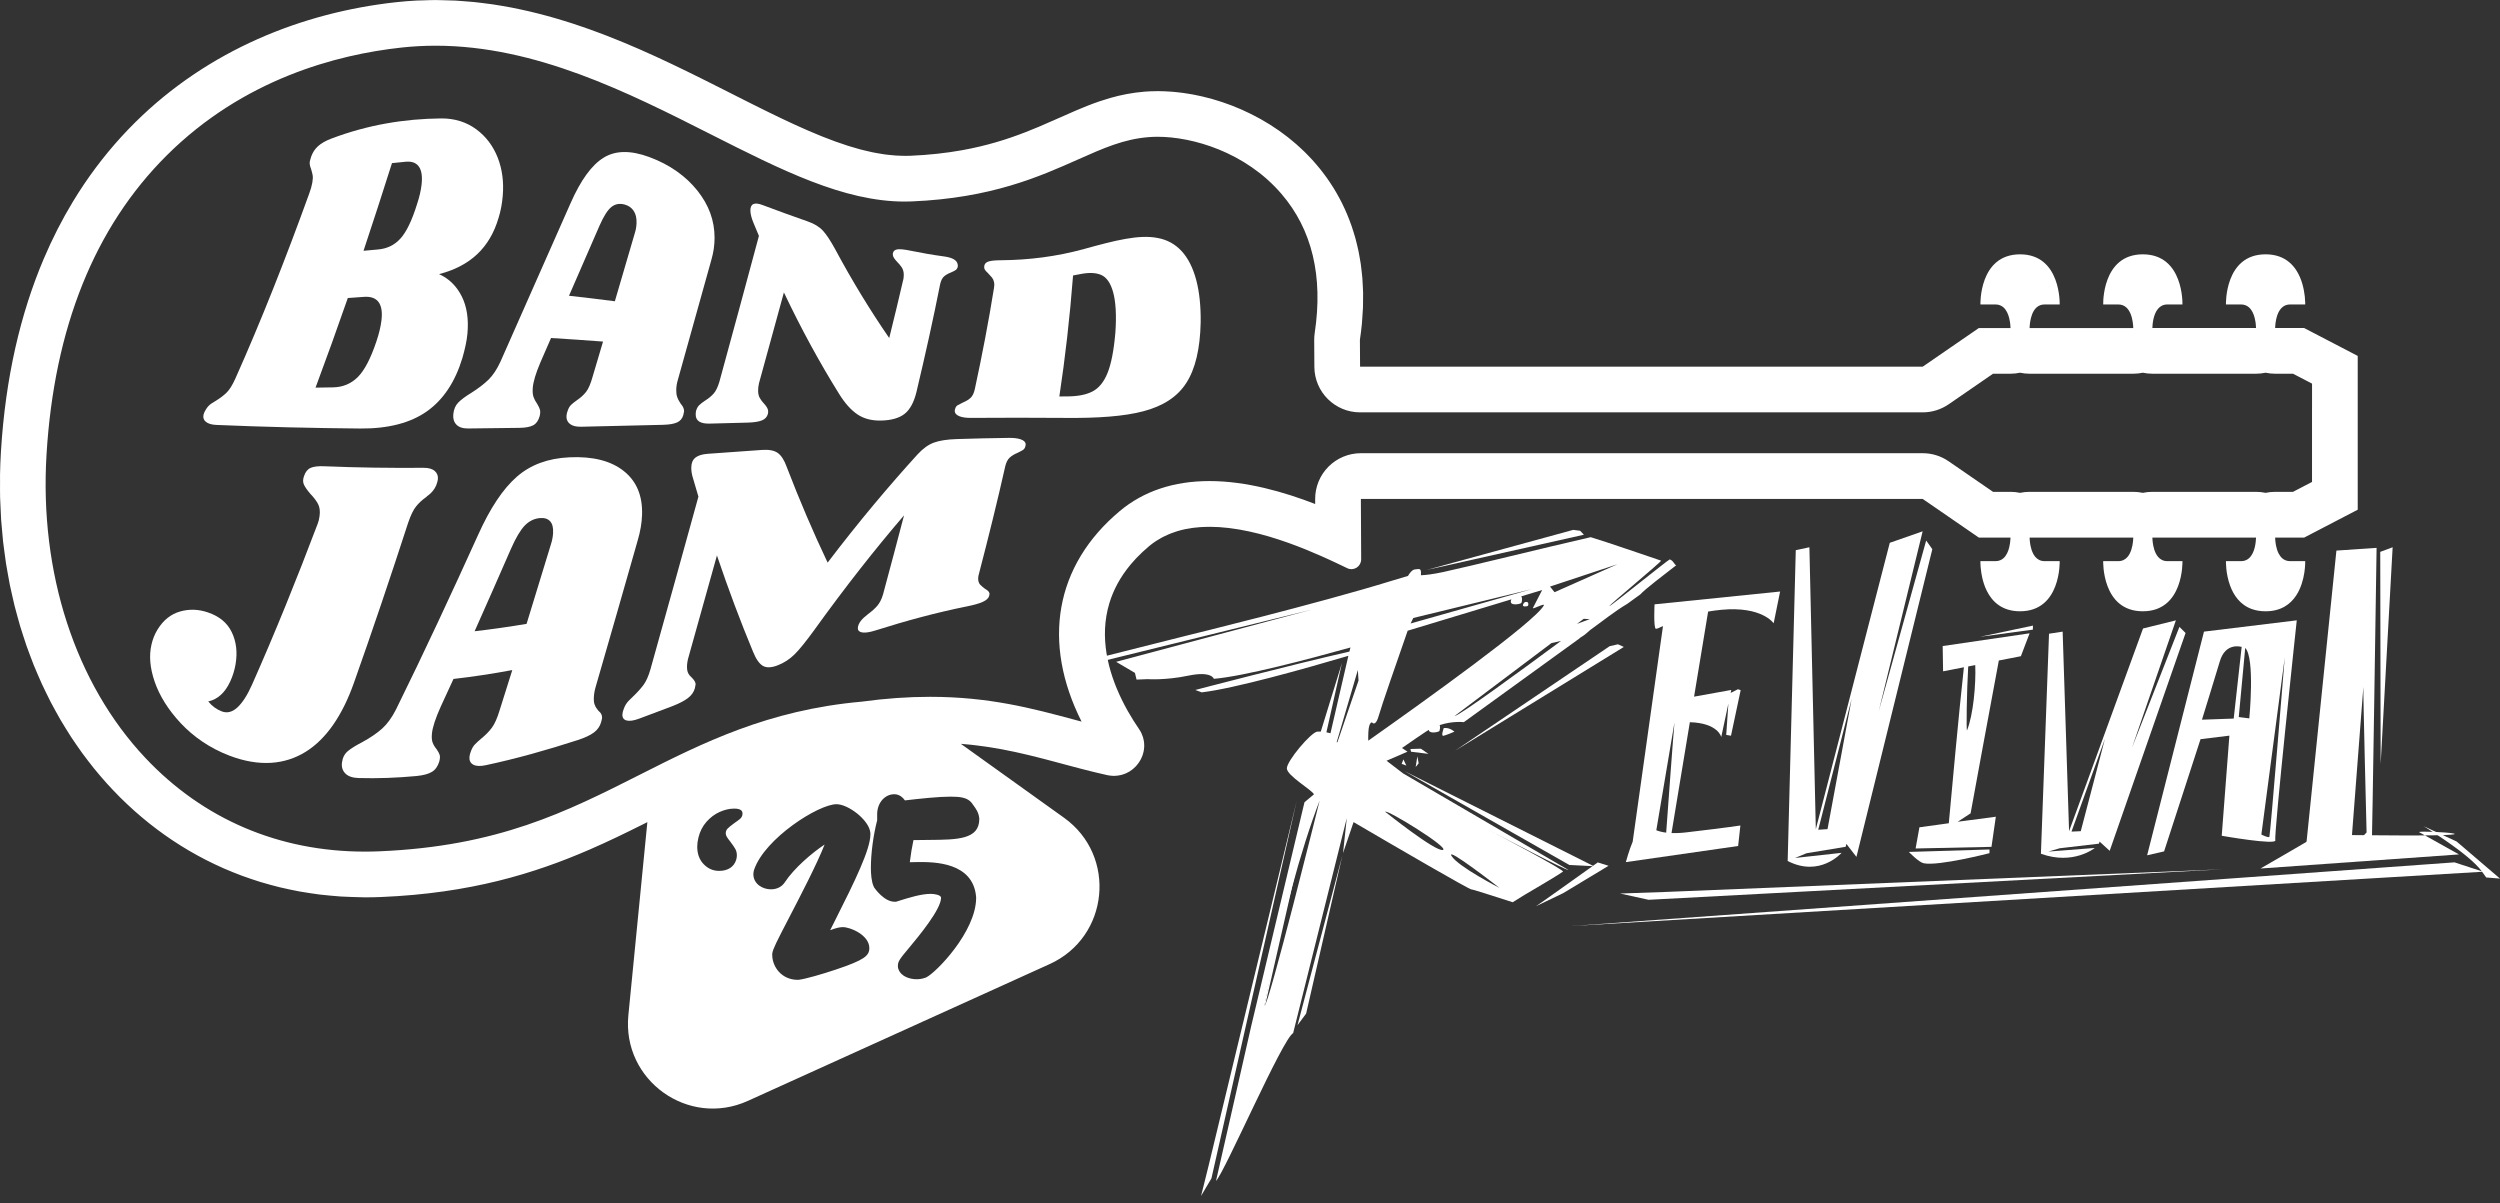 <svg xmlns="http://www.w3.org/2000/svg" xmlns:i="http://ns.adobe.com/AdobeIllustrator/10.0/" id="Layer_1" viewBox="0 0 800 385"><rect x="0" y="0" width="800" height="385" fill="#333333" stroke="none"/><defs><style>      .st0 {        fill: #fff;      }    </style></defs><g><path class="st0" d="M171.903,4.243c-.877-.221-1.756-.435-2.639-.641.883.206,1.762.42,2.639.641Z"></path><path class="st0" d="M180.593,6.682c.857.265,1.714.53,2.565.807-.851-.277-1.708-.542-2.565-.807Z"></path><path class="st0" d="M174.961,5.043c.875.238,1.748.481,2.617.732-.869-.252-1.742-.494-2.617-.732Z"></path><path class="st0" d="M186.152,8.495c.838.288,1.678.573,2.511.871-.833-.298-1.673-.583-2.511-.871Z"></path><path class="st0" d="M191.638,10.464c.815.306,1.634.606,2.444.92-.81-.314-1.629-.614-2.444-.92Z"></path><path class="st0" d="M166.131,2.911c-.877-.185-1.755-.367-2.637-.537.883.169,1.76.352,2.637.537Z"></path><path class="st0" d="M151.707.64c.862.087,1.717.2,2.574.304-.857-.104-1.711-.217-2.574-.304Z"></path><path class="st0" d="M157.638,1.38c.877.129,1.749.278,2.621.424-.872-.146-1.743-.295-2.621-.424Z"></path><path class="st0" d="M148.116.349c-.804-.058-1.604-.132-2.413-.174.808.042,1.608.116,2.413.174Z"></path><path class="st0" d="M139.622.005c.643.001,1.278.036,1.919.047-.641-.011-1.276-.046-1.919-.047Z"></path><path class="st0" d="M135.417.106c-.699.024-1.391.019-2.093.055.702-.037,1.394-.031,2.093-.055Z"></path><path class="st0" d="M721.931,172.012c-.021.703-.105,1.94-.427,3.211.321-1.271.406-2.508.427-3.211h-0Z"></path><path class="st0" d="M721.831,103.574c.064.556.09,1.041.101,1.392h0c-.01-.351-.037-.836-.101-1.392Z"></path><path class="st0" d="M721.504,101.755c.107.424.188.844.249,1.241-.061-.398-.142-.818-.249-1.241Z"></path><path class="st0" d="M737.548,94.994c-.008-.077-.018-.158-.027-.238.009.08.02.161.027.238Z"></path><path class="st0" d="M728.329,174.592c-.124-.623-.195-1.217-.237-1.718.041.502.113,1.095.237,1.718Z"></path><path class="st0" d="M729.646,177.886c-.182-.25-.35-.512-.493-.792.143.281.312.543.493.792Z"></path><g><path class="st0" d="M228.357,125.954c-.731.823-1.643,1.571-2.737,2.252-.805.532-1.432,1.015-1.869,1.44-.443.427-.776,1.032-1.005,1.81-.074.236-.116.626-.122,1.172-.021,2.034,1.479,3.009,4.497,2.925,4.014-.105,8.027-.211,12.041-.316,2.06-.054,3.605-.29,4.625-.7,1.021-.409,1.669-1.101,1.935-2.079.065-.21.096-.522.085-.94-.016-.624-.438-1.385-1.265-2.299-.603-.632-1.069-1.25-1.407-1.855-.341-.602-.519-1.367-.538-2.284-.016-.705.074-1.516.274-2.424,2.811-10.175,5.469-19.859,7.977-29.078,5.582,11.745,11.46,22.509,17.637,32.42,1.883,3.054,3.868,5.246,5.93,6.629,2.063,1.385,4.578,2.014,7.528,1.951,3.317-.072,5.842-.809,7.549-2.165,1.712-1.361,2.968-3.684,3.766-6.945,2.875-12.075,5.407-23.486,7.599-34.572.266-1.143.68-1.958,1.244-2.448.567-.49,1.302-.909,2.211-1.263.664-.279,1.168-.54,1.51-.783.344-.24.566-.61.667-1.103.035-.147.022-.4-.046-.758-.253-1.337-1.717-2.128-4.397-2.49-3.564-.485-7.128-1.104-10.691-1.834-1.832-.376-3.184-.536-4.058-.442-.878.092-1.398.492-1.562,1.205-.045.15-.045.392-.004.722.066.497.5,1.188,1.323,2.055.594.604,1.07,1.167,1.432,1.69.36.523.588,1.137.684,1.846.066.492.051,1.1-.046,1.828-1.421,6.167-2.945,12.5-4.572,19.046-6.048-8.779-11.83-18.228-17.35-28.52-1.434-2.608-2.707-4.563-3.853-5.816-1.142-1.248-2.758-2.242-4.848-2.967-4.839-1.678-9.676-3.451-14.515-5.268-2.61-.989-3.901-.386-3.863,1.825.019,1.066.369,2.431,1.063,4.067.553,1.344,1.109,2.678,1.669,4-3.864,14.42-8.081,29.962-12.652,46.671-.504,1.711-1.12,2.979-1.848,3.798Z"></path><path class="st0" d="M737.344,104.966h-9.299c.024-.82.136-2.367.608-3.847.135-.423.3-.841.5-1.234.1-.197.209-.388.328-.57.238-.365.515-.697.838-.978.645-.561,1.472-.915,2.532-.915h4.818s.028-.971-.121-2.426c-.008-.077-.018-.158-.027-.238-.252-2.254-.924-5.543-2.727-8.301-.614-.94-1.359-1.817-2.263-2.569-.903-.752-1.965-1.379-3.213-1.817-1.248-.439-2.682-.689-4.33-.689-13.184,0-12.681,16.041-12.681,16.041h4.818c.265,0,.516.022.752.064.473.084.892.247,1.261.472.185.112.357.239.519.38.967.841,1.526,2.147,1.847,3.419.107.424.188.844.249,1.241.03.199.056.392.077.577.064.556.09,1.041.101,1.392h-33.172c.038-1.289.291-4.372,1.823-6.173.348-.409.763-.752,1.256-.993.493-.241,1.065-.379,1.727-.379h4.818s.018-.564-.041-1.48c-.078-1.222-.29-3.07-.859-5.044-.142-.493-.307-.995-.497-1.496-.381-1.003-.864-2.005-1.478-2.945-.614-.94-1.359-1.817-2.263-2.569-.903-.752-1.965-1.379-3.213-1.817-1.248-.439-2.682-.689-4.33-.689-1.648,0-3.082.251-4.33.689s-2.31,1.065-3.213,1.817-1.648,1.629-2.263,2.569c-.614.94-1.098,1.943-1.478,2.945-.19.501-.355,1.003-.497,1.496-.569,1.974-.781,3.822-.859,5.044-.058.916-.041,1.48-.041,1.48h4.818c4.241,0,4.751,5.671,4.806,7.545h-33.172c.056-1.874.565-7.545,4.806-7.545h4.818s.018-.564-.041-1.48c-.078-1.222-.29-3.07-.859-5.044-.142-.493-.307-.995-.497-1.496-.381-1.003-.864-2.005-1.478-2.945-.614-.94-1.359-1.817-2.263-2.569-.903-.752-1.965-1.379-3.213-1.817-1.248-.439-2.682-.689-4.33-.689-1.648,0-3.082.251-4.33.689s-2.31,1.065-3.213,1.817-1.648,1.629-2.263,2.569c-2.457,3.76-2.823,8.522-2.871,10.276-.012.439-.004.689-.004.689h4.818c.265,0,.516.022.752.064.473.084.892.247,1.261.472.185.112.357.239.519.38.967.841,1.526,2.147,1.847,3.419.107.424.188.844.249,1.241.03.199.056.392.077.577.032.278.055.538.071.773.016.235.025.444.03.619h-10.133l-17.961,12.364h-180.045l-.053-8.605c.267-1.768.477-3.503.641-5.208.054-.564.073-1.107.116-1.664.087-1.126.178-2.255.22-3.353.026-.656.016-1.289.026-1.936.015-.971.038-1.948.019-2.896-.013-.674-.059-1.327-.089-1.99-.04-.891-.075-1.785-.145-2.655-.054-.672-.136-1.325-.208-1.985-.09-.831-.175-1.664-.291-2.475-.094-.659-.213-1.3-.325-1.947-.135-.783-.268-1.567-.427-2.331-.134-.642-.288-1.268-.439-1.897-.177-.738-.354-1.476-.553-2.196-.172-.622-.361-1.23-.549-1.838-.216-.699-.434-1.395-.671-2.077-.207-.598-.429-1.183-.651-1.768-.253-.664-.511-1.323-.783-1.97-.241-.572-.492-1.134-.748-1.692-.288-.629-.582-1.252-.887-1.864-.273-.546-.553-1.086-.84-1.619-.321-.597-.649-1.185-.986-1.765-.302-.519-.608-1.032-.923-1.538-.351-.565-.712-1.12-1.079-1.668-.329-.492-.661-.981-1.002-1.46-.38-.534-.769-1.055-1.163-1.572-.354-.465-.708-.928-1.073-1.379-.407-.504-.824-.994-1.244-1.481-.376-.437-.751-.874-1.137-1.298-.433-.475-.877-.935-1.322-1.394-.394-.407-.786-.817-1.189-1.211-.458-.448-.927-.879-1.396-1.31-.411-.379-.818-.762-1.237-1.128-.481-.42-.973-.821-1.463-1.226-.424-.349-.843-.705-1.273-1.042-.505-.395-1.021-.769-1.534-1.148-.432-.319-.859-.646-1.297-.953-.533-.373-1.076-.724-1.616-1.08-.431-.284-.858-.579-1.293-.853-.584-.367-1.178-.708-1.77-1.055-.403-.236-.8-.485-1.206-.713-.754-.423-1.518-.817-2.282-1.209-.39-.2-.779-.401-1.171-.593-.873-.428-1.749-.844-2.63-1.232-.408-.18-.819-.338-1.229-.509-.625-.262-1.25-.529-1.877-.771-.457-.176-.915-.332-1.373-.498-.584-.212-1.166-.429-1.751-.624-.475-.158-.95-.297-1.425-.445-.568-.177-1.136-.358-1.704-.519-.48-.136-.959-.254-1.438-.379-.561-.146-1.122-.296-1.682-.427-.484-.113-.965-.211-1.446-.313-.551-.117-1.101-.235-1.649-.337-.483-.09-.962-.166-1.442-.244-.543-.089-1.085-.177-1.624-.252-.474-.065-.943-.119-1.413-.173-.538-.062-1.074-.122-1.606-.17-.465-.042-.926-.073-1.387-.103-.525-.035-1.048-.066-1.567-.086-.455-.018-.905-.027-1.355-.034-.284-.004-.575-.022-.857-.022-.156,0-.303.017-.458.018-1.25.011-2.484.049-3.68.146-4.0.324-7.648,1.05-11.125,2.045-1.159.332-2.299.693-3.428,1.079-2.579.883-5.094,1.896-7.626,2.981-3.799,1.627-7.636,3.413-11.785,5.161-1.383.583-2.8,1.161-4.262,1.727s-2.969,1.121-4.53,1.657c-1.561.536-3.177,1.052-4.858,1.543-1.681.49-3.426.954-5.247,1.384s-3.716.826-5.696,1.181c-4.951.887-10.433,1.517-16.603,1.774-.928.039-1.873.013-2.819-.013-.535-.015-1.07-.031-1.61-.066-.697-.045-1.401-.113-2.108-.19-.536-.058-1.071-.112-1.612-.188-.732-.103-1.474-.233-2.216-.367-.529-.095-1.055-.181-1.589-.292-.783-.162-1.577-.356-2.371-.55-.506-.124-1.007-.233-1.517-.369-.89-.237-1.794-.509-2.697-.782-.424-.128-.843-.24-1.27-.376-2.681-.852-5.418-1.85-8.212-2.967-.449-.18-.907-.377-1.359-.563-.958-.393-1.917-.787-2.888-1.206-.545-.235-1.099-.485-1.649-.728-.893-.394-1.786-.789-2.69-1.201-.589-.269-1.186-.549-1.78-.826-.883-.411-1.767-.823-2.66-1.248-.606-.289-1.218-.585-1.829-.88-.907-.438-1.817-.879-2.735-1.33-.601-.295-1.205-.594-1.81-.894-.978-.485-1.962-.973-2.951-1.469-.537-.269-1.075-.539-1.615-.81-3.179-1.599-6.413-3.239-9.708-4.9-.565-.285-1.132-.569-1.701-.855-1.022-.513-2.047-1.028-3.08-1.542-.704-.351-1.415-.7-2.124-1.051-.927-.458-1.853-.917-2.789-1.374-.788-.385-1.586-.766-2.38-1.15-.871-.42-1.738-.842-2.616-1.259-.913-.434-1.837-.86-2.758-1.29-.779-.363-1.552-.73-2.337-1.09-1.664-.762-3.341-1.515-5.031-2.255-.698-.306-1.407-.6-2.109-.901-1.045-.448-2.087-.899-3.142-1.336-.773-.32-1.557-.628-2.335-.942-.997-.402-1.992-.805-2.997-1.195-.81-.314-1.629-.614-2.444-.92-.989-.371-1.978-.741-2.975-1.098-.833-.298-1.673-.583-2.511-.871-.995-.341-1.99-.68-2.993-1.006-.851-.277-1.708-.542-2.565-.807-1.002-.31-2.006-.614-3.015-.906-.869-.252-1.742-.494-2.617-.732-1.016-.277-2.035-.543-3.058-.801-.877-.221-1.756-.435-2.639-.641-1.04-.243-2.085-.47-3.133-.691-.877-.185-1.755-.367-2.637-.537-1.073-.205-2.153-.39-3.234-.57-.872-.146-1.744-.295-2.621-.424-1.114-.164-2.236-.3-3.358-.436-.857-.104-1.712-.217-2.574-.304-1.191-.12-2.391-.204-3.591-.29-.804-.058-1.604-.132-2.413-.174-1.379-.072-2.77-.098-4.162-.123-.641-.011-1.276-.046-1.919-.047-.066-0-.131-.005-.197-.005-1.328-0-2.67.06-4.008.106-.699.024-1.391.019-2.093.055-2.11.11-4.232.277-6.37.508-.004 0-.008.001-.012.001-30.255,3.278-60.355,15.379-83.664,38.454-1.554,1.538-3.078,3.125-4.569,4.762-5.615,6.161-10.775,13.022-15.374,20.618-3.449,5.697-6.583,11.806-9.357,18.343-1.85,4.358-3.539,8.906-5.056,13.648-1.517,4.742-2.861,9.678-4.018,14.813-2.316,10.269-3.887,21.333-4.609,33.223-.15,2.465-.245,4.917-.289,7.353-.015.828.009,1.644.005,2.468-.006,1.603-.021,3.208.018,4.797.024.973.089,1.932.129,2.9.06,1.425.106,2.854.201,4.266.069,1.026.179,2.036.267,3.055.115,1.336.217,2.676.364,4.0.117,1.054.274,2.09.411,3.136.167,1.268.32,2.542.516,3.797.166,1.063.37,2.108.556,3.161.216,1.218.419,2.441.663,3.645.214,1.06.464,2.102.699,3.151.263,1.175.516,2.355.805,3.516.262,1.049.557,2.08.839,3.118.31,1.138.61,2.28.946,3.404.307,1.03.646,2.042.974,3.061.356,1.105.704,2.213,1.085,3.303.353,1.011.736,2.003,1.109,3.0.4,1.068.794,2.14,1.218,3.193.399.991.826,1.963,1.246,2.939.443,1.03.881,2.063,1.346,3.076.444.966.913,1.913,1.377,2.864.485.994.967,1.99,1.474,2.967.486.937.997,1.855,1.503,2.776.527.958,1.052,1.917,1.601,2.858.529.907,1.08,1.795,1.629,2.685.567.92,1.134,1.839,1.723,2.741.571.874,1.161,1.731,1.752,2.587.608.882,1.216,1.762,1.844,2.625.61.838,1.238,1.658,1.867,2.477.649.845,1.299,1.687,1.968,2.512.648.799,1.312,1.581,1.979,2.361.688.805,1.378,1.605,2.086,2.388.687.761,1.389,1.506,2.094,2.248.725.762,1.454,1.518,2.198,2.258.724.72,1.46,1.424,2.202,2.123.763.719,1.531,1.431,2.313,2.128.759.676,1.529,1.339,2.305,1.993.801.676,1.609,1.342,2.428,1.994.792.631,1.594,1.248,2.402,1.856.839.631,1.685,1.25,2.541,1.856.825.584,1.657,1.156,2.498,1.716.875.583,1.758,1.153,2.65,1.711.856.536,1.72,1.061,2.592,1.573.91.534,1.829,1.052,2.756,1.56.888.486,1.781.964,2.684,1.426.945.483,1.901.949,2.863,1.405.915.434,1.835.861,2.765,1.27.981.432,1.974.843,2.972,1.246.943.381,1.889.757,2.846,1.112,1.015.377,2.043.731,3.074,1.079.97.327,1.942.651,2.925.952,1.048.321,2.109.615,3.172.906.997.272,1.994.543,3.004.788,1.081.262,2.175.496,3.271.727,1.021.215,2.041.431,3.075.619,1.113.202,2.239.372,3.366.542,1.045.157,2.089.317,3.147.447,1.144.14,2.303.245,3.462.351,1.066.098,2.13.201,3.208.27,1.176.076,2.367.113,3.557.154,1.088.037,2.172.083,3.271.091.31.002.611.026.922.026,1.728,0,3.466-.036,5.221-.109,28.454-1.185,48.997-7.497,66.719-15.197,5.907-2.567,11.501-5.288,16.969-8.024.493-.247.981-.494,1.472-.741l-6.077,61.807c-2.046,20.807,19.2,36.026,38.242,27.394l96.576-43.778c19.042-8.632,21.599-34.641,4.603-46.816l-33.036-23.665c1.136.091,2.26.192,3.361.311.498.054.99.114,1.481.173,1.006.122,2.0.253,2.98.396.466.068.935.134,1.396.206,1.128.177,2.24.367,3.338.567.258.047.522.089.778.137,1.353.255,2.684.527,4.0.811.36.078.713.161,1.071.24.971.216,1.937.437,2.894.665.442.106.882.212,1.321.32.906.222,1.808.448,2.705.678.394.101.789.201,1.182.303,1.126.293,2.248.588,3.368.887.116.031.233.061.35.093.738.197,1.476.396,2.214.594.389.104.777.208,1.166.313.405.109.812.216,1.218.325.919.246,1.841.489,2.766.732.456.119.914.238,1.371.356.891.23,1.788.456,2.689.68.421.104.84.21,1.263.313,1.298.315,2.604.624,3.932.918.004.001.009.002.013.003 0.0 0.0.001,0,.001 0.0.473.105.937.162,1.396.198.124.01.247.016.37.021.133.005.268.022.4.022.175,0,.341-.027.513-.037.201-.011.403-.02.601-.043.278-.033.549-.086.819-.143.183-.038.369-.07.548-.119.281-.077.551-.176.821-.278.154-.058.314-.105.464-.171.316-.138.617-.301.914-.47.091-.052.189-.093.279-.148.382-.235.746-.494,1.091-.777.075-.061.139-.133.212-.196.262-.228.518-.462.754-.716.108-.115.202-.242.304-.362.184-.217.367-.434.532-.666.102-.143.192-.295.286-.444.143-.224.283-.449.407-.683.086-.162.161-.33.238-.497.108-.234.21-.47.3-.712.065-.176.122-.356.176-.536.074-.244.139-.489.193-.738.041-.185.076-.372.105-.56.039-.253.065-.507.083-.764.014-.19.026-.38.028-.571.002-.262-.015-.525-.035-.79-.015-.188-.025-.376-.052-.565-.039-.275-.104-.549-.169-.824-.042-.177-.075-.355-.129-.532-.092-.302-.216-.601-.342-.899-.062-.147-.109-.297-.179-.443-.214-.443-.462-.881-.757-1.31-2.32-3.377-5.016-7.861-7.148-13.018-.947-2.292-1.784-4.717-2.426-7.237-.161-.63-.309-1.266-.444-1.907-.27-1.282-.487-2.586-.64-3.907-.076-.66-.137-1.325-.18-1.993s-.069-1.34-.076-2.014c-.015-1.349.045-2.71.189-4.078.072-.684.165-1.37.281-2.057.231-1.374.552-2.752.972-4.131,1.262-4.135,3.423-8.271,6.762-12.277,1.113-1.336,2.357-2.657,3.742-3.959.692-.651,1.42-1.297,2.184-1.938.623-.523,1.27-.999,1.929-1.448.211-.144.43-.271.644-.407.46-.292.924-.574,1.399-.833.254-.139.512-.269.771-.399.459-.23.924-.447,1.396-.649.262-.112.523-.225.789-.328.51-.199,1.028-.378,1.55-.547.231-.075.458-.158.692-.226.757-.224,1.524-.424,2.303-.589.014-.003.028-.005.041-.007.768-.162,1.548-.291,2.334-.4.256-.035.516-.059.775-.089.551-.064,1.104-.121,1.663-.161.302-.022.606-.037.91-.052.532-.026,1.066-.043,1.603-.049.29-.003.58-.007.872-.005.93.007,1.864.032,2.804.092.022.001.044.004.066.006.928.061,1.86.153,2.793.261.271.031.541.066.812.101.761.098,1.523.21,2.285.336.211.035.421.065.632.102.944.165,1.887.35,2.828.551.225.048.448.102.673.152.75.168,1.497.345,2.241.533.267.067.533.134.799.203.931.244,1.858.497,2.775.766.024.007.047.015.071.022.907.267,1.803.549,2.692.836.261.084.518.17.777.256.712.236,1.417.477,2.115.723.203.071.407.141.609.213.865.31,1.718.625,2.556.944.204.078.401.156.603.234.664.257,1.32.515,1.963.774.232.093.462.186.691.279,1.61.658,3.148,1.316,4.597,1.957.21.093.414.184.621.276.569.254,1.125.506,1.664.752.144.066.291.132.433.198.662.305,1.301.602,1.911.889.143.067.274.13.415.196.49.232.967.458,1.419.674.165.079.321.153.48.229.496.238.982.471,1.423.683.243.117.49.192.738.242.08.016.159.017.239.027.121.015.243.041.363.041.048,0,.093-.012.14-.014.078-.004.156-.014.233-.024.162-.02.32-.053.476-.098.072-.021.145-.04.215-.066.18-.067.352-.151.517-.25.034-.02.072-.034.105-.056.194-.126.371-.276.533-.442.044-.045.08-.097.121-.144.113-.13.215-.267.306-.415.041-.068.079-.138.115-.209.077-.15.138-.308.19-.472.023-.072.049-.141.067-.215.057-.241.095-.491.094-.756l-.047-9.658-.047-9.658h179.785l17.961,12.364h10.133c-.005.176-.014.385-.03.619-.048.704-.156,1.638-.397,2.592-.321,1.271-.88,2.578-1.847,3.419-.161.14-.334.268-.519.38-.37.224-.788.388-1.261.472-.237.042-.487.064-.752.064h-4.818s-.008.251.004.689c.018.658.081,1.739.282,3.031.067.431.149.885.25,1.355.303,1.41.776,2.961,1.512,4.441,1.717,3.454,4.865,6.525,10.633,6.525,13.184,0,12.681-16.041,12.681-16.041h-4.818c-1.325,0-2.286-.554-2.983-1.373-.279-.327-.515-.697-.715-1.091-.401-.788-.658-1.671-.823-2.501-.124-.623-.195-1.217-.237-1.718-.028-.334-.042-.628-.049-.862h33.172c-.007.234-.021.528-.049.862-.041.502-.113,1.095-.237,1.718-.165.831-.422,1.714-.823,2.501-.2.394-.437.764-.715,1.091-.697.819-1.657,1.373-2.983,1.373h-4.818s-.503,16.041,12.681,16.041,12.681-16.041,12.681-16.041h-4.818c-.663,0-1.234-.138-1.727-.379-.493-.241-.907-.584-1.256-.993-.279-.327-.515-.697-.715-1.091-.401-.788-.658-1.671-.823-2.501-.124-.623-.195-1.217-.237-1.718-.028-.334-.042-.628-.049-.862h33.172c-.021.703-.106,1.94-.427,3.211-.321,1.271-.88,2.578-1.847,3.419-.161.14-.334.268-.519.38-.37.224-.788.388-1.261.472-.237.042-.487.064-.752.064h-4.818s-.122,3.886,1.326,7.833c1.126,3.07,3.203,6.176,7.024,7.519,1.248.439,2.682.689,4.33.689,4.944,0,7.963-2.256,9.806-5.076,3.071-4.7,2.875-10.966,2.875-10.966h-4.818c-1.06,0-1.887-.354-2.532-.915-.254-.221-.472-.48-.673-.756-.182-.25-.35-.512-.493-.792-.2-.394-.365-.811-.5-1.234-.135-.423-.24-.852-.323-1.267-.124-.623-.195-1.217-.237-1.718-.028-.334-.042-.628-.049-.862h9.299l17.127-8.917v-49.212l-17.127-8.917ZM237.543,260.89c-.129.476-.388.873-.777,1.197-.388.324-.992.767-1.811,1.327-.949.69-1.64,1.251-2.071,1.682-.432.432-.646.949-.646,1.552,0,.389.119.777.357,1.164.236.389.614.907,1.132,1.554.689.905,1.207,1.661,1.554,2.265.343.604.516,1.293.516,2.07,0,.432-.063.884-.194,1.358-.345,1.166-.992,2.062-1.941,2.685-.949.627-2.135.938-3.558.938-1.899,0-3.537-.712-4.918-2.135-1.381-1.423-2.07-3.299-2.07-5.628,0-.907.128-1.878.387-2.912.474-1.941,1.327-3.614,2.557-5.016,1.229-1.4,2.641-2.459,4.237-3.171,1.596-.712,3.148-1.066,4.659-1.066,1.768,0,2.653.518,2.653,1.552,0,.259-.023.453-.065.583ZM278.521,267.041c0,4.73-4.884,14.785-11.27,27.437-.528,1.046-1.078,2.135-1.595,3.171,1.695-.613,2.931-.971,4.031-.971,2.523,0,8.499,2.598,8.499,6.693,0,2.478-1.562,3.825-10.807,6.923-4.23,1.417-9.616,2.982-11.727,3.23l-.187.022h-.188c-5.11,0-8.165-4.091-8.165-8.046v-.236l.034-.235c.201-1.352,1.25-3.465,5.646-11.921,3.056-5.878,8.644-16.623,11.087-22.86-3.903,2.583-9.724,7.471-12.827,12.207-.945,1.375-2.517,2.127-4.354,2.127-2.567,0-5.405-1.588-5.609-4.532l-.008-.222c0-.357.025-.904.244-1.534,3.376-9.978,20.61-20.947,26.351-20.947,3.791,0,10.454,5.087,10.829,9.105l.014.149v.44ZM310.916,256.892s.454.629.598.828c.765,1.053,1.631,2.246,1.835,4.015l.022.183v.185c0,6.556-7.084,6.607-16.053,6.672-1.545.012-3.219.023-5.015.059-.401,1.811-.892,4.749-1.168,7.08.897-.041,1.88-.061,2.946-.061,4.747,0,17.358,0,18.273,11.175l.011.13v.131c0,10.835-12.899,24.036-15.993,25.477l-.129.059-.135.048c-.897.324-1.801.482-2.764.482-2.181,0-5.02-.845-5.843-3.224l-.142-.411-.027-.433c-.1-1.58.594-2.412,3.512-5.916,3.078-3.698,10.289-12.356,10.289-16.082,0-.946-2.221-1.253-3.297-1.253-3.06,0-6.949,1.219-10.074,2.196l-1.034.324h-.488c-3.314,0-6.263-4.206-6.388-4.385l-.158-.23-.117-.252c-.742-1.608-.898-4.145-.898-5.991,0-4.608.769-10.416,2.01-15.199.002-.094,0-1.948,0-1.948,0-3.588,2.408-6.399,5.483-6.399,1.72,0,2.771,1.126,3.409,1.974,5.215-.61,10.819-1.201,14.621-1.201,3.165,0,5.393.329,6.714,1.968ZM739.846,130.527v23.694l-6.081,3.166h-5.721c-1.036,0-2.059.11-3.056.323-.997-.213-2.021-.323-3.057-.323h-33.172c-1.036,0-2.06.11-3.057.323-.997-.213-2.021-.323-3.057-.323h-33.172c-1.036,0-2.06.11-3.057.323-.997-.213-2.021-.323-3.056-.323h-5.586l-14.216-9.786c-2.439-1.679-5.331-2.578-8.292-2.578h-179.786c-3.891,0-7.621,1.551-10.366,4.309-2.745,2.758-4.277,6.496-4.258,10.387l.008,1.564c-9.894-3.832-21.97-7.343-33.833-7.343-11.448,0-21.112,3.237-28.723,9.62-20.731,17.387-24.959,41.975-12.201,67.355-.79-.211-1.585-.425-2.388-.64-13.351-3.586-27.156-7.295-46.109-7.295-7.037,0-14.195.507-21.869,1.55-30.025,2.673-50.929,13.235-71.145,23.451-23.259,11.753-45.228,22.855-83.211,24.437-1.539.064-3.091.097-4.612.097-27.5,0-51.804-10.379-70.283-30.015-22.383-23.784-33.901-59.169-31.598-97.081,2.461-40.528,15.392-72.712,38.432-95.66,24.585-24.486,54.46-32.303,75.193-34.549,3.588-.389,7.257-.586,10.907-.586,31.976.001,61.64,15.008,87.812,28.249,22.937,11.604,42.745,21.625,62.282,21.625.759,0,1.514-.016,2.267-.047,25.399-1.058,40.805-7.913,53.185-13.422,8.164-3.633,14.612-6.502,22.547-7.145.951-.077,1.947-.116,2.958-.116,11.013.001,27.988,4.784,39.586,18.265,9.804,11.394,13.386,26.37,10.649,44.509-.113.752-.168,1.511-.163,2.272l.053,8.605c.049,8.042,6.582,14.535,14.624,14.535h180.045c2.961,0,5.853-.899,8.292-2.578l14.216-9.786h5.586c1.035,0,2.059-.11,3.056-.323.997.213,2.021.323,3.057.323h33.172c1.036,0,2.06-.11,3.057-.323.997.213,2.021.323,3.057.323h33.172c1.036,0,2.059-.11,3.057-.323.997.213,2.021.323,3.056.323h5.721l6.081,3.166v7.771Z"></path><path class="st0" d="M370.55,76.173c-6.043-1.237-13.88.81-23.684,3.517-8.827,2.421-17.654,3.515-26.48,3.586-1.828.013-3.154.124-3.978.378-.827.254-1.299.698-1.422,1.346-.047.4-.055.674-.021.826.084.405.493.95,1.23,1.626.505.517.914.968,1.228,1.352.313.384.532.854.651,1.409.134.606.138,1.238.012,1.886-1.727,10.771-3.781,21.466-6.159,32.484-.276,1.229-.714,2.128-1.302,2.691-.59.565-1.421,1.079-2.51,1.542-.741.362-1.294.65-1.659.858-.368.211-.617.55-.764,1.024-.162.368-.211.71-.163,1.025.103.631.607,1.129,1.513,1.486.905.36,2.134.529,3.679.514,10.018-.067,20.039-.074,30.059.006,10.542.103,18.984-.487,25.211-2.158,6.227-1.666,10.795-4.587,13.655-9.074,2.864-4.468,4.388-10.871,4.567-19.301.074-5.219-.419-9.879-1.441-13.669-2.066-7.715-6.195-12.213-12.224-13.356ZM356.927,106.329c-.489,5.835-1.342,10.115-2.511,13.019-1.17,2.903-2.776,4.846-4.785,5.901-2.008,1.056-4.696,1.58-8.03,1.601-.87.005-1.74.01-2.61.015,1.87-12.382,3.332-25.047,4.389-38.714.732-.132,1.463-.271,2.194-.417,2.726-.547,4.97-.524,6.739.219,1.769.736,3.073,2.591,3.894,5.564.835,3.019,1.101,7.386.72,12.812Z"></path><path class="st0" d="M130.654,167.157c.782-2.287,1.604-3.981,2.478-5.082.874-1.1,1.96-2.106,3.259-3.018.172-.2.44-.427.805-.679.363-.252.782-.655,1.25-1.209.468-.55.854-1.177,1.147-1.876.302-.796.479-1.439.531-1.936.108-1.089-.236-1.973-1.024-2.654-.789-.681-1.967-1.016-3.534-1.004-10.605.084-21.21-.057-31.814-.499-1.944-.081-3.398.092-4.365.525-.97.432-1.669,1.308-2.097,2.628-.387,1.036-.394,1.947-.021,2.744.372.799,1.039,1.762,2.019,2.895,1.187,1.247,2.033,2.379,2.538,3.389.503,1.01.649,2.294.424,3.844-.139.969-.328,1.738-.562,2.307-6.763,17.889-13.781,35.224-21.052,51.596-1.471,3.311-3.022,5.726-4.654,7.237-1.633,1.511-3.315,1.93-5.036,1.269-1.719-.659-3.154-1.736-4.297-3.178,3.027-.654,5.359-2.818,7-6.327.82-1.755,1.393-3.607,1.728-5.532.664-3.856.248-7.308-1.226-10.331-1.474-3.03-3.988-5.042-7.554-6.274-3.092-1.072-6.082-1.142-9.001-.304-2.92.844-5.315,2.731-7.191,5.781-.87,1.427-1.511,3.001-1.917,4.75-.835,3.575-.505,7.528,1.017,11.951,1.523,4.411,4.298,8.942,8.341,13.256,4.035,4.299,9.276,7.99,15.67,10.415,9.546,3.616,17.696,2.834,24.305-1.266,6.617-4.114,11.754-11.665,15.43-22.042,6.011-16.954,11.812-34.16,17.404-51.379Z"></path><path class="st0" d="M191.533,227.492c-.072-.147-.248-.373-.517-.677-.27-.303-.514-.744-.73-1.326-.217-.582-.299-1.359-.256-2.326.051-1.142.267-2.337.644-3.572,4.666-16.096,9.126-31.656,13.378-46.6.859-2.906,1.326-5.643,1.409-8.241.193-6.194-1.789-10.771-5.849-14.017-4.065-3.229-9.856-4.762-17.454-4.39-6.781.33-12.343,2.345-16.784,6.226-4.434,3.876-8.553,10.073-12.402,18.65-8.341,18.398-17.088,37.244-26.243,55.802-1.327,2.617-2.811,4.661-4.433,6.117-1.63,1.458-3.752,2.927-6.383,4.353-2.013,1.044-3.549,1.986-4.609,2.874-1.058.89-1.685,2.119-1.878,3.703-.17,1.39.188,2.539,1.083,3.443.891.905,2.293,1.404,4.203,1.46,6.178.177,12.357-.058,18.536-.639,2.237-.212,3.902-.678,4.988-1.346,1.086-.668,1.864-1.763,2.327-3.281.244-.906.288-1.613.132-2.126-.156-.513-.49-1.125-.992-1.844-.587-.707-1.01-1.416-1.266-2.116-.258-.703-.329-1.646-.223-2.829.195-2.068,1.161-4.994,2.872-8.778,1.353-2.918,2.695-5.835,4.029-8.748,6.272-.709,12.543-1.674,18.815-2.84-1.336,4.267-2.686,8.556-4.049,12.865-.751,2.496-1.572,4.354-2.471,5.57-.9,1.218-2.044,2.387-3.423,3.5-.867.733-1.545,1.358-2.035,1.876-.489.518-.883,1.186-1.196,2.005-.303.721-.478,1.372-.527,1.954-.095,1.163.305,1.998,1.202,2.49.898.495,2.22.562,3.961.193,9.828-2.094,19.656-4.867,29.484-8.055,2.322-.753,4.056-1.577,5.195-2.436,1.141-.858,1.903-1.954,2.286-3.286.198-.752.296-1.214.303-1.39.036-.868-.339-1.602-1.123-2.215ZM176.311,174.134c-2.545,8.381-5.147,16.89-7.807,25.505-5.542.926-11.084,1.725-16.626,2.363,3.957-8.871,7.825-17.664,11.604-26.318,1.568-3.562,3.037-6.05,4.429-7.493,1.39-1.438,2.998-2.233,4.826-2.401,1.448-.134,2.544.201,3.289,1.001.745.8,1.066,2.07.96,3.824-.072,1.2-.298,2.37-.676,3.518Z"></path><path class="st0" d="M69.278,135.979c15.316.654,30.634,1.008,45.95,1.147,8.984.085,16.157-1.795,21.413-5.523,5.261-3.731,9.033-9.436,11.343-17.101.854-2.951,1.387-5.505,1.589-7.674.446-4.73-.172-8.729-1.82-12.008-1.65-3.273-4.062-5.667-7.251-7.102,9.894-2.552,16.232-8.375,19.055-18.047.66-2.102,1.1-4.416,1.32-6.954.386-4.485-.159-8.573-1.603-12.268-1.449-3.688-3.729-6.756-6.845-9.06-3.117-2.299-6.875-3.536-11.321-3.493-11.704.117-23.407,2.038-35.111,6.469-1.831.696-3.234,1.52-4.203,2.392-.974.873-1.698,1.963-2.174,3.242-.261.777-.418,1.296-.467,1.565-.132.72-.007,1.535.376,2.469.234.743.406,1.416.517,2.008.109.594.077,1.391-.101,2.389-.194,1.09-.525,2.274-1.004,3.539-7.562,20.915-15.45,40.883-23.664,59.259-.928,2.047-1.853,3.511-2.766,4.405-.915.895-2.047,1.764-3.391,2.59-.163.083-.627.374-1.396.863-.766.489-1.394,1.169-1.894,2.041-.351.554-.579,1.066-.691,1.543-.223.952.023,1.716.741,2.31.715.594,1.848.934,3.395,1.001ZM125.432,52.199c1.496-.178,2.992-.328,4.488-.451,3.921-.314,5.576,2.246,4.976,7.397-.222,1.889-.7,3.931-1.429,6.131-1.64,5.295-3.425,8.988-5.359,11.096-1.932,2.111-4.349,3.241-7.24,3.468-1.514.12-3.028.257-4.542.412,3.097-9.289,6.133-18.654,9.106-28.053ZM111.299,95.368c1.752-.142,3.505-.268,5.256-.378,4.338-.272,6.17,2.332,5.497,7.661-.252,1.974-.777,4.154-1.577,6.531-1.851,5.553-3.865,9.39-6.025,11.523-2.162,2.139-4.814,3.207-7.931,3.251-1.849.026-3.699.056-5.547.089,3.512-9.411,6.953-18.988,10.327-28.677Z"></path><path class="st0" d="M156.332,121.486c-1.425,1.398-3.29,2.819-5.604,4.282-1.771,1.074-3.121,2.078-4.051,3.014-.93.938-1.471,2.199-1.622,3.776-.132,1.386.196,2.494 1,3.326.801.834,2.055,1.243,3.747,1.227,5.486-.049,10.972-.117,16.458-.2,1.986-.03,3.461-.316,4.417-.849.957-.532,1.629-1.504,2.02-2.917.204-.848.225-1.527.085-2.043-.148-.515-.452-1.15-.91-1.907-.53-.754-.917-1.491-1.157-2.201-.242-.712-.321-1.639-.239-2.774.136-1.985.956-4.725,2.418-8.17,1.157-2.651,2.303-5.28,3.439-7.888,5.547.336,11.093.721,16.64,1.14-1.108,3.743-2.23,7.525-3.366,11.345-.619,2.222-1.32,3.824-2.099,4.805-.781.982-1.777,1.875-2.986,2.684-.761.541-1.355,1.019-1.779,1.43-.425.411-.768.984-1.031,1.719-.258.641-.403,1.238-.436,1.79-.066,1.102.305,1.969,1.112,2.593.809.627,1.988.919,3.535.887,8.726-.182,17.453-.392,26.179-.613,2.06-.052,3.593-.314,4.595-.779,1.002-.462,1.657-1.25,1.969-2.368.158-.638.234-1.034.239-1.194.015-.791-.346-1.583-1.059-2.386-.069-.16-.231-.419-.479-.782-.249-.362-.477-.843-.684-1.448-.205-.605-.3-1.35-.283-2.234.018-1.043.184-2.087.491-3.117,3.786-13.496,7.367-26.323,10.741-38.469.686-2.349,1.026-4.681,1.03-7.032.008-5.602-1.856-10.56-5.5-15.144-3.65-4.559-8.756-8.291-15.406-10.742-5.931-2.182-10.773-2.146-14.597.21-3.819,2.348-7.34,7.195-10.592,14.599-7.054,15.86-14.514,32.877-22.382,50.594-1.142,2.497-2.426,4.443-3.85,5.838ZM191.888,72.118c1.316-2.984,2.566-4.932,3.769-5.89,1.195-.954,2.597-1.211,4.202-.784,1.272.338,2.241,1.018,2.913,2.021.67,1.004.981,2.315.92,3.94-.042,1.112-.216,2.147-.527,3.112-2.079,7.118-4.216,14.417-6.41,21.887-4.892-.634-9.783-1.227-14.674-1.762,3.358-7.754,6.626-15.272,9.806-22.524Z"></path><path class="st0" d="M326.607,140.58c-.928-.321-2.175-.476-3.746-.456-5.563.07-11.127.2-16.691.379-3.063.099-5.482.47-7.272,1.115-1.792.648-3.543,1.895-5.276,3.784-9.027,9.933-18.621,21.279-28.78,34.636-4.582-9.639-8.958-19.853-13.128-30.708-.757-2.097-1.688-3.555-2.801-4.366-1.114-.805-2.788-1.144-5.025-.987-5.787.407-11.576.824-17.363,1.238-1.79.127-3.125.531-3.987,1.218-.867.689-1.306,1.746-1.326,3.157-.011,1.101.159,2.222.524,3.355.582,2.011,1.168,4.005,1.759,5.982-4.789,17.376-9.906,35.817-15.348,55.244-.623,2.163-1.359,3.825-2.201,4.971-.847,1.149-1.938,2.368-3.278,3.652-.167.141-.628.588-1.384,1.346-.756.759-1.322,1.665-1.682,2.713-.27.68-.413,1.275-.431,1.787-.035,1.023.41,1.664,1.344,1.915.927.254,2.267.056,4.01-.586,3.442-1.269,6.884-2.567,10.326-3.883,2.324-.889,4.069-1.781,5.234-2.659,1.164-.877,1.918-1.92,2.258-3.137.168-.685.258-1.103.258-1.261.005-.619-.357-1.297-1.088-2.044-.569-.495-.993-1.003-1.27-1.532-.279-.526-.413-1.263-.401-2.206.014-.945.187-1.985.527-3.114,3.137-11.179,6.155-21.978,9.055-32.389,3.673,10.865,7.526,21.136,11.56,30.831.945,2.33,1.989,3.819,3.13,4.492,1.141.674,2.706.614,4.699-.145,2.07-.789,3.904-1.985,5.483-3.557,1.575-1.57,3.634-4.138,6.144-7.578,10.135-14.095,19.754-26.273,28.857-36.877-2.117,8.107-4.362,16.535-6.733,25.331-.446,1.511-1.058,2.71-1.814,3.596-.762.89-1.782,1.795-3.048,2.733-.159.17-.41.386-.77.649-.357.264-.753.635-1.178,1.108-.433.476-.745.971-.963,1.476-.216.507-.311.946-.284,1.315.057.739.571,1.167,1.556,1.283.986.12,2.35-.109,4.092-.66,9.744-3.079,19.488-5.728,29.231-7.688,2.235-.45,3.937-.921,5.084-1.447,1.151-.525,1.836-1.145,2.054-1.88.091-.445.132-.718.115-.825-.053-.313-.223-.595-.518-.845-.298-.249-.628-.48-1-.691-.58-.447-1.045-.845-1.395-1.194-.352-.349-.571-.814-.664-1.394-.101-.634-.043-1.318.173-2.053,3.147-12.079,5.97-23.506,8.466-34.609.302-1.187.756-2.071,1.367-2.645.606-.574,1.464-1.104,2.58-1.578.757-.366,1.315-.664,1.682-.897.365-.233.614-.576.742-1.034.139-.406.18-.734.127-.988-.131-.607-.661-1.071-1.591-1.393Z"></path></g></g><g><path class="st0" d="M610.835,272.618s3.153,3.287,4.718,3.616c4.661,1.011,21.079-3.219,21.079-3.219l.004-1.184-25.801.788Z"></path><path class="st0" d="M623.616,263.436l-9.4,1.299-1.22,6.778,24.278-.52,1.393-9.644-12.208,1.615,4.135-2.701c.058-.583,6.777-36.765,9.032-48.905l7.058-1.37,2.787-7.33-27.81,4.078.125,8.086,6.663-1.297c-1.504,13.466-4.141,42.316-4.832,49.911ZM629.464,233.665c-.311.773-.1-12.409.361-20.403l2.258-.434c.253,6.183-.646,15.979-2.619,20.837Z"></path><polygon class="st0" points="650.547 200.192 633.61 203.767 650.51 201.485 650.547 200.192"></polygon></g><g><g><path class="st0" d="M786.865,273.414l-63.515,4.51s15.675-9.025,17.054-9.94c1.375-.902-.567-.884,19.31-.697,47.482.446,15.042-1.723,14.374-1.014l12.778,7.141Z"></path><path class="st0" d="M760.507,175.318l-12.855.87-10.158,99.073s21.37-2.769,21.465-3.741c.12-.982,1.549-96.203,1.549-96.203ZM752.291,271.642l3.985-51.859c-.125,1.183,1.031,46.6,1.031,46.6l-5.016,5.259Z"></path></g><polygon class="st0" points="761.679 176.597 761.809 244.509 765.643 175.124 761.679 176.597"></polygon></g><path class="st0" d="M616.375,172.968l-15.18,54.63,14.05-57.578-10.514,3.68-23.67,91.643-2.054-90.223-4.36.943-2.592,99.454c10.332,5.336,17.243-2.607,17.243-2.607l-14.888,1.641,3.663-1.507,12.543-2.072.225-.926,3.221,4.16,24.282-98.462-1.969-2.775ZM584.808,265.324l-2.968.195,10.715-42.009-7.747,41.813Z"></path><path class="st0" d="M697.415,200.599l-15.18,38.672,14.05-40.759-10.514,2.605-23.67,64.874-2.054-63.869-4.36.667-2.592,70.403c10.332,3.777,17.243-1.846,17.243-1.846l-14.888,1.162,3.663-1.067,12.543-1.467.225-.655,3.221,2.945,24.282-69.701-1.969-1.964ZM665.847,265.978l-2.968.138,10.715-29.738-7.747,29.599Z"></path><path class="st0" d="M734.965,198.505l-29.691,3.615-18.193,71.576,5.428-1.252,11.662-35.908,9.232-1.129-2.451,32.036s17.683,3.111,17.158,1.416c-.526-1.708,6.855-70.354,6.855-70.354ZM704.628,230.302s5.4-17.506,5.658-18.472c1.801-6.516,7.044-4.814,7.044-4.814l-2.54,22.927-10.162.359ZM716.402,229.458l2.069-22.133c3.188,3.266,1.305,22.558,1.305,22.558l-3.374-.425ZM723.636,267.053l7.491-56.726s-4.646,56.961-4.919,57.442c-.273.477-2.573-.716-2.573-.716Z"></path><path class="st0" d="M550.904,195.127c12.981-1.201,16.666,4.325,16.666,4.325l2.065-10.164-40.177,4.099s-.369,7.377.38,7.802c.226.127,1.016-.243,2.316-.843l-9.694,68.985c-1.134,2.649-2.189,6.545-2.189,6.545l35.934-5.157.719-6.561s-4.332.682-17.367,2.206c-1.815.213-3.341.262-4.671.215,1.285-7.761,3.606-21.805,5.867-35.472,9.078.268,10.048,4.733,10.048,4.733l2.288-10.723-.698,10.049,1.526.266,3.099-14.592-.865-.284-2.344,1.183.207-.952-11.91,2.144c2.115-12.803,3.947-23.908,4.496-27.233,1.355-.231,2.791-.431,4.305-.57ZM530.017,265.685l5.792-34.357q.004-.001.011-.002c-.305,2.966-2.118,27.862-2.642,35.124-1.279-.162-2.319-.432-3.161-.765Z"></path><g><polygon class="st0" points="415.611 274.421 402.728 331.051 413.849 274.761 415.611 274.421"></polygon><polygon class="st0" points="505.653 169.851 503.442 169.557 456.491 182.387 506.845 171.113 505.653 169.851"></polygon><path class="st0" d="M430.969,261.802l-1.202,11.201,3.373-9.93c14.441,8.448,37.278,21.735,37.768,21.558.239-.087,6.871,2.079,13.154,4.087,4.407-2.878,11.723-6.855,16.092-9.799.651-.438-20.796-11.782-23.683-13.305,2.926,1.542,24.94,13.122,25.438,12.774l-52.888-30.877-5.327-4.072,6.702-2.904-1.769-1.169c3.419-2.38,6.237-4.315,7.679-5.249.304-.197.608-.38.912-.553.009.119.038.233.097.339.508.907,3.26.336,3.332-.039.041-.213.333-1.167.036-1.838,4.242-1.393,7.739-.932,7.739-.932l36.518-26.437c.01-.003.024-.004.034-.005.468-.447.983-.805,1.517-1.116l.042-.032c.006-.001.014-.003.02-.003.687-.398,2.074-1.731,2.31-1.901,3.937-2.824,7.741-5.929,11.866-8.372l4.195-3.037c1.299-1.536,8.08-6.67,11.465-9.304-.601-.139-.87-1.494-2.074-1.875-.264-.084-19.041,15.076-19.328,14.983-.404-.131,16.992-14.443,16.547-14.59-6.237-2.06-16.277-5.622-22.523-7.507-15.61,3.58-38.9,9.37-47.174,11.152-3.15.679-5.452.965-7.164,1.037.002-.029.015-.057.02-.09.133-2.298-.349-1.951-1.991-1.772-.792.088-1.564,1.074-2.148,2.074-1.801.524-3.554,1.041-5.202,1.555-23.566,7.282-65.166,17.431-65.166,17.431l-26.243,6.606-3.224,2.185,69.127-17.016-62.684,16.726,6.014,3.541.515,2.14,3.56-.141s5.63.422,12.988-1.111c7.503-1.57,8.186,1.011,8.186,1.011,9.537-.788,30.482-6.326,43.716-10.03l-.328,1.313c-18.695,4.255-49.321,12.284-49.321,12.284l2.059.765c10.464-1.238,32.761-7.509,46.926-11.695l-5.735,24.795s-.533-.162-1.295-.312l4.981-22.229-6.777,21.993c-.377-.021-.758-.021-1.122.013-1.998.182-9.832,9.464-9.739,11.799.088,2.32,8.092,6.902,8.672,8.268l-3.031,2.527s-16.106,67.558-17.06,71.685c-1.323,5.723-10.868,47.956-11.255,49.498,2.794-2.827,21.259-45.447,24.687-47.303l17.161-68.796c.002.001.005.003.008.004ZM404.59,321.964c5.516-27.459,11.777-50.468,17.7-65.781,0,0-16.437,66.247-17.7,65.781ZM479.845,284.133s-13.125-6.726-15.312-10.172c-2.188-3.449,15.312,10.172,15.312,10.172ZM461.704,271.987c-2.472.566-18.441-12.226-18.441-12.226.389-.909,20.871,11.668,18.441,12.226ZM465.457,229.124l31.019-23.343c.973-.221,1.999-.454,3.068-.696-12.361,9.158-32.783,24.129-34.087,24.039ZM506.554,198.927c-.677.254-1.318.494-1.943.731l2.188-1.644,1.926.129c-.768.27-1.495.533-2.171.785ZM517.594,180.551l-20.14,8.956-1.447-1.803,21.587-7.153ZM452.254,197.754l37.867-9.215-38.73,10.98.863-1.765ZM438.169,232.239c.533-1.559,1.029-.934,1.029-.934,0,0,1.062,1.268,2.069-2.481.669-2.5,5.819-17.35,9.189-26.995l33.2-10.045c-.199.389-.288.798-.103,1.128.508.908,3.26.336,3.332-.039.045-.236.398-1.38-.08-2.042l6.692-2.025s-.742,1.435-2.952,5.724c-.358.697,4.019-1.777,3.46-.76-2.9,5.278-37.911,30.378-56.166,43.249-.025-1.62.01-3.84.33-4.78ZM427.726,237.527l6.79-23.135.209,3.395-6.757,19.745-.241-.005Z"></path><polygon class="st0" points="386.735 373.093 384.344 382.694 387.664 377.071 414.951 256.206 386.735 373.093"></polygon><path class="st0" d="M461.89,235.455c.881-.17,3.517-1.317,3.517-1.317,0,0-1.488-1.419-3.399-1.157,0,0-1,2.644-.119,2.474Z"></path><path class="st0" d="M488.986,193.817c.035-.18.443-1.461-.97-1.165-.13.027-.874.748-.63,1.184.244.436,1.566.161,1.6-.019Z"></path><polygon class="st0" points="415.204 328.057 417.957 324.356 429.585 273.643 415.204 328.057"></polygon><path class="st0" d="M500.234,285.798l14.501-8.746-3.453-1.079s-.573.409-1.524,1.088l-60.32-30.293,52.746,30.022,7.437.37c-4.711,3.364-17.85,12.737-18.131,12.842l8.743-4.204Z"></path><polygon class="st0" points="448.53 244.442 450.027 244.984 449.087 243.006 448.53 244.442"></polygon><polygon class="st0" points="454.667 239.584 451.342 239.685 451.524 240.553 457.094 241.235 454.667 239.584"></polygon><polygon class="st0" points="453.975 244.254 453.548 242.022 453.014 245.446 453.975 244.254"></polygon></g><polygon class="st0" points="517.754 206.172 515.079 206.786 465.638 240.207 519.621 207.022 517.754 206.172"></polygon><polygon class="st0" points="533.073 285.42 518.42 285.928 527.547 287.932 711.224 278.176 533.073 285.42"></polygon><path class="st0" d="M786.113,269.28l13.887,11.87-4.41-.359s-.496-.685-1.32-1.822l-291.533,17.371,282.698-20.386,8.717,2.851c-4.081-5.633-18.28-14.176-18.561-14.411l10.523,4.886Z"></path></svg>